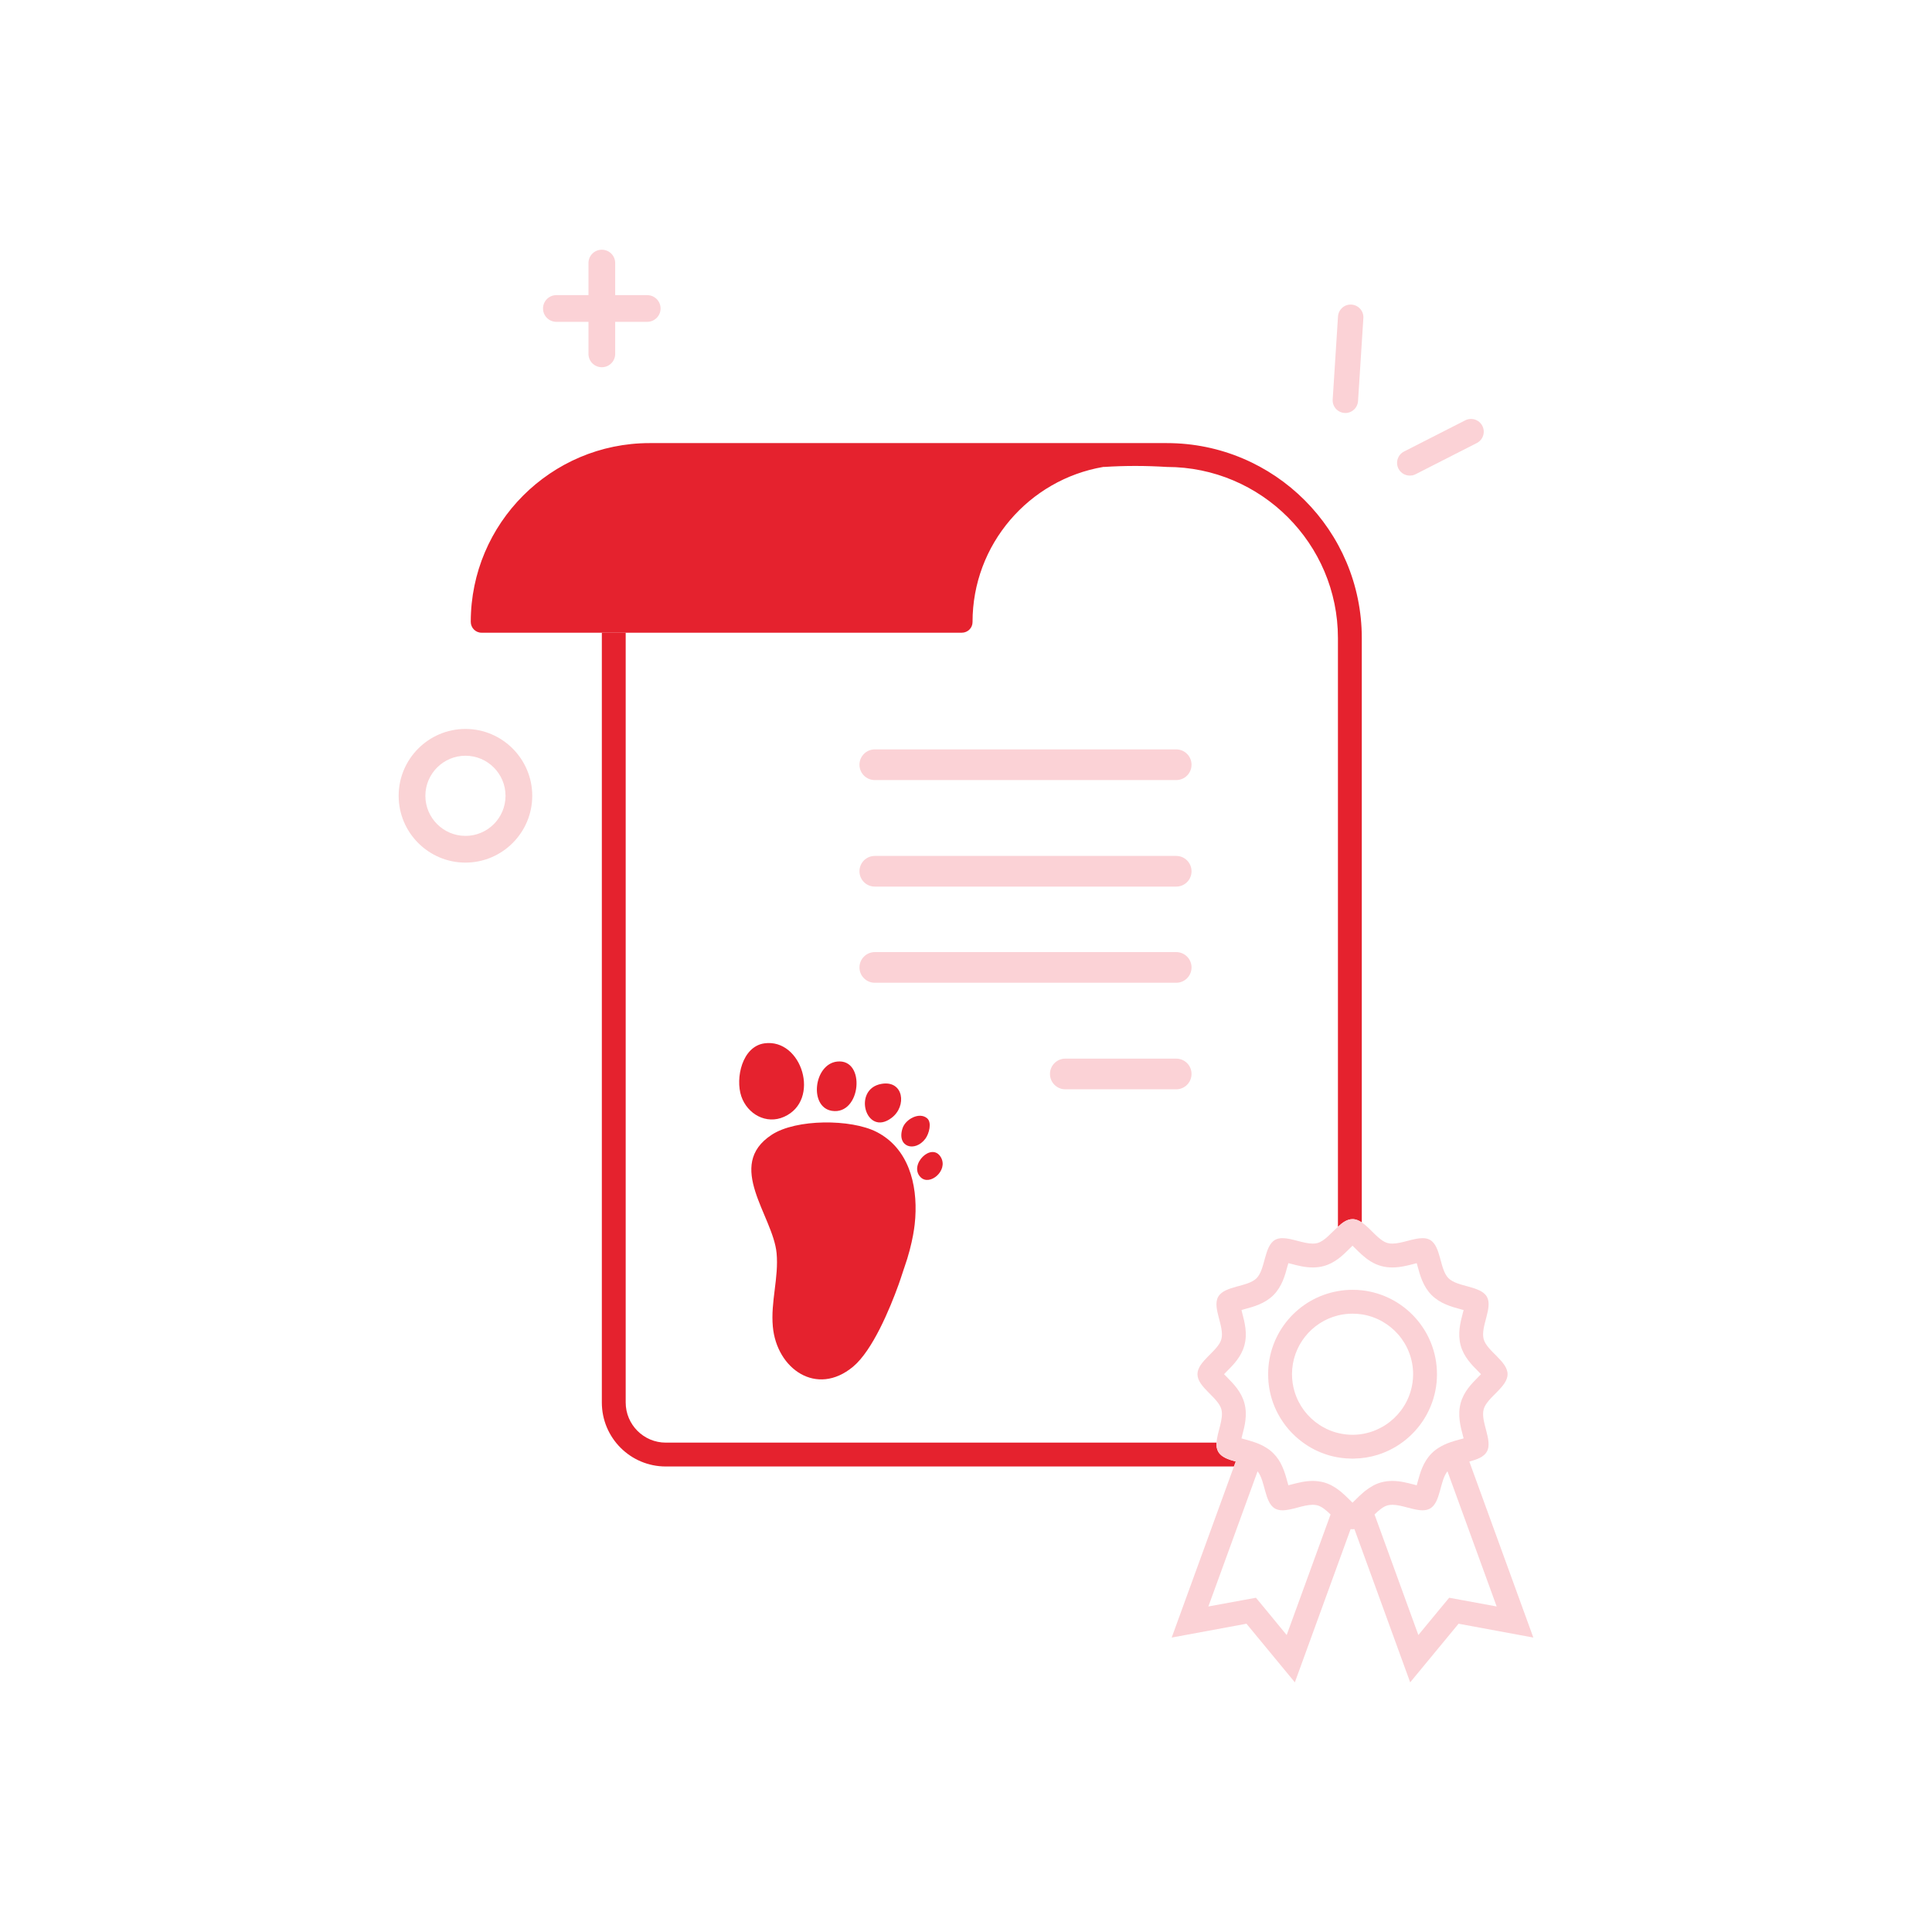 <?xml version="1.0" encoding="UTF-8"?>
<svg id="pictogrammes" xmlns="http://www.w3.org/2000/svg" viewBox="0 0 283.46 283.46">
  <defs>
    <style>
      .cls-1 {
        fill: #fbd2d6;
      }

      .cls-2 {
        fill: #e5222e;
      }

      .cls-3 {
        fill: #fad3d5;
      }
    </style>
  </defs>
  <g id="acte_de_naissance" data-name="acte de naissance">
    <path class="cls-1" d="M96.92,45.26c0,1.08-.88,1.96-1.96,1.96h-4.7v4.7c0,1.09-.88,1.96-1.96,1.96s-1.96-.87-1.96-1.96v-4.7h-4.71c-1.08,0-1.96-.88-1.96-1.96s.88-1.96,1.96-1.96h4.71v-4.7c0-1.09.87-1.96,1.96-1.96s1.96.87,1.96,1.96v4.7h4.7c1.08,0,1.96.88,1.96,1.96Z"/>
    <path class="cls-3" d="M68.29,106.95c-5.4,0-9.8,4.4-9.8,9.81s4.4,9.8,9.8,9.8,9.8-4.4,9.8-9.8-4.39-9.81-9.8-9.81ZM68.29,122.64c-3.24,0-5.88-2.64-5.88-5.88s2.64-5.88,5.88-5.88,5.88,2.63,5.88,5.88-2.63,5.88-5.88,5.88Z"/>
    <path class="cls-2" d="M178.74,213c-.22-.39-.29-.84-.25-1.34h-80.81c-3.24,0-5.88-2.64-5.88-5.89v-112.94h-3.5v112.94c0,5.19,4.2,9.39,9.38,9.39h83.36l.27-.72c-1.09-.3-2.12-.65-2.57-1.44Z"/>
    <path class="cls-2" d="M199.8,93.62v85.73c-.43-.29-.88-.48-1.36-.48-.77,0-1.47.49-2.14,1.12v-86.38c0-13.84-11.27-25.1-25.11-25.1h0c-3.06-.19-6.13-.2-9.19,0h-.14c-10.88,1.86-19.18,11.36-19.17,22.76,0,.87-.71,1.56-1.58,1.56h-70.46c-.88,0-1.58-.72-1.58-1.59,0-14.46,11.77-26.23,26.24-26.23h75.88c15.8,0,28.61,12.81,28.61,28.61Z"/>
    <path class="cls-1" d="M215.58,214.44c1.08-.3,2.11-.65,2.56-1.44.93-1.6-.95-4.4-.46-6.22.47-1.76,3.51-3.25,3.51-5.16s-3.04-3.39-3.51-5.15c-.49-1.83,1.39-4.63.47-6.22-.94-1.62-4.31-1.4-5.63-2.71-1.31-1.31-1.08-4.68-2.7-5.62-.33-.19-.7-.26-1.1-.26-1.36,0-3.06.8-4.44.8-.24,0-.47-.02-.68-.08-1.32-.35-2.49-2.15-3.8-3.03-.43-.29-.88-.48-1.36-.48-.77,0-1.47.49-2.14,1.12-1.01.91-1.96,2.11-3.02,2.39-.21.06-.44.08-.68.08-1.37,0-3.08-.8-4.43-.8-.41,0-.78.07-1.11.26-1.61.94-1.39,4.31-2.7,5.62-1.31,1.31-4.69,1.09-5.62,2.71-.93,1.59.95,4.39.46,6.22-.47,1.76-3.51,3.24-3.51,5.15s3.04,3.4,3.51,5.16c.37,1.38-.62,3.33-.71,4.88-.04.5.03.95.25,1.34.45.79,1.48,1.14,2.57,1.44l-.27.72-9.13,25.1,10.97-2.03,7.1,8.6,8.18-22.48c.09.01.18.02.28.02s.19-.01.28-.02l8.18,22.48,7.1-8.6,10.97,2.03-9.39-25.82ZM188.78,239.89l-3.2-3.89-1.31-1.58-2.03.37-4.95.91,7.22-19.83c1.15,1.41,1,4.56,2.55,5.46.33.18.7.26,1.11.26,1.35,0,3.06-.81,4.43-.81.24,0,.47.03.68.08.67.18,1.31.73,1.94,1.34l-6.44,17.69ZM200.16,218.85c-.49.41-.92.83-1.31,1.22-.12.12-.26.26-.41.4-.14-.14-.29-.28-.41-.4-.39-.39-.82-.81-1.31-1.22-.07-.05-.14-.11-.22-.17-.65-.51-1.41-.96-2.31-1.2-.5-.13-1.04-.2-1.59-.2-1.14,0-2.19.28-3.12.52-.14.04-.29.08-.45.12-.05-.17-.1-.34-.14-.48-.19-.71-.4-1.5-.76-2.28-.3-.68-.71-1.34-1.3-1.93-.33-.33-.69-.61-1.06-.83-.5-.32-1.02-.55-1.54-.74-.56-.2-1.11-.35-1.61-.49-.03-.01-.07-.02-.11-.03-.11-.03-.24-.06-.36-.1.04-.16.08-.32.11-.46.35-1.32.79-2.97.32-4.7-.45-1.7-1.64-2.89-2.59-3.85-.12-.12-.26-.26-.4-.41.14-.14.28-.29.4-.41.95-.95,2.14-2.14,2.59-3.84.47-1.73.03-3.38-.32-4.71-.03-.14-.07-.29-.11-.45.16-.05.33-.1.47-.14,1.32-.35,2.96-.8,4.22-2.05,1.25-1.26,1.7-2.9,2.05-4.22.04-.14.09-.31.14-.47.16.04.31.08.45.11.93.25,1.98.52,3.12.52.55,0,1.09-.06,1.59-.2.81-.21,1.51-.6,2.11-1.04.67-.49,1.23-1.05,1.73-1.55.12-.12.27-.26.41-.4.15.14.29.28.41.4.29.29.6.6.95.91.78.7,1.71,1.37,2.89,1.68.5.14,1.04.2,1.59.2,1.14,0,2.2-.27,3.12-.51.14-.04.3-.08.46-.12.05.16.09.33.13.47.36,1.32.8,2.96,2.06,4.22,1.26,1.25,2.89,1.7,4.21,2.06.14.03.31.08.48.13-.04.16-.09.31-.12.45-.35,1.33-.78,2.98-.32,4.71.45,1.7,1.64,2.89,2.59,3.84.12.12.26.27.4.41-.14.15-.28.29-.4.41-.95.96-2.14,2.15-2.59,3.85-.46,1.73-.03,3.38.32,4.7.03.14.08.3.12.46-.13.04-.26.07-.37.1-.04.01-.08.02-.11.03-.97.26-2.11.57-3.15,1.23-.37.22-.73.5-1.06.83-1.26,1.26-1.7,2.9-2.06,4.21-.04.14-.09.31-.13.48-.16-.04-.32-.08-.46-.12-.92-.24-1.98-.52-3.12-.52-.55,0-1.09.07-1.59.2-.9.24-1.65.69-2.31,1.2-.08.06-.15.12-.22.17ZM212.62,234.42l-1.31,1.58-3.21,3.89-6.43-17.69c.63-.61,1.26-1.16,1.93-1.34.21-.05.44-.08.68-.08,1.38,0,3.08.81,4.44.81.4,0,.77-.08,1.1-.26,1.56-.9,1.41-4.05,2.55-5.46l7.22,19.83-4.95-.91-2.02-.37Z"/>
    <path class="cls-1" d="M199.8,189.31c-.45-.05-.9-.07-1.36-.07-.73,0-1.44.06-2.14.19-5.82,1.01-10.24,6.08-10.24,12.19,0,.39.02.78.05,1.17.16,1.7.66,3.3,1.44,4.73h0c.88,1.62,2.1,3.01,3.57,4.09,1.08.8,2.31,1.43,3.63,1.84.24.08.5.15.75.21.87.21,1.77.33,2.7.34.08.01.16.01.24.01s.16,0,.24-.01c1.2-.02,2.36-.21,3.45-.55,3.1-.97,5.68-3.12,7.2-5.92h0c.78-1.44,1.29-3.04,1.45-4.74.03-.39.05-.78.05-1.17,0-6.38-4.83-11.63-11.03-12.31ZM206.95,204.18c-.61,2.02-1.92,3.74-3.65,4.87-.28.19-.57.36-.87.5-.63.33-1.3.57-2,.73-.62.15-1.25.22-1.91.23h-.08c-.68,0-1.35-.08-1.99-.23-.58-.13-1.14-.32-1.68-.57-.11-.04-.21-.1-.32-.16-.3-.14-.59-.31-.87-.5-1.72-1.12-3.03-2.84-3.64-4.86-.25-.81-.38-1.68-.38-2.57,0-4.16,2.87-7.66,6.74-8.62.69-.17,1.4-.26,2.14-.26.46,0,.92.04,1.36.1,4.26.66,7.53,4.34,7.53,8.78,0,.89-.13,1.75-.38,2.56Z"/>
    <path class="cls-1" d="M174.82,112.2c0,1.25-1,2.25-2.25,2.25h-44.22c-1.24,0-2.25-1-2.25-2.25s1.01-2.25,2.25-2.25h44.22c1.25,0,2.25,1.01,2.25,2.25Z"/>
    <path class="cls-1" d="M174.82,127.83c0,1.25-1,2.25-2.25,2.25h-44.22c-1.24,0-2.25-1-2.25-2.25s1.01-2.25,2.25-2.25h44.22c1.25,0,2.25,1.01,2.25,2.25Z"/>
    <path class="cls-1" d="M174.82,141.94c0,1.24-1,2.25-2.25,2.25h-44.22c-1.24,0-2.25-1.01-2.25-2.25s1.01-2.25,2.25-2.25h44.22c1.25,0,2.25,1.01,2.25,2.25Z"/>
    <path class="cls-1" d="M174.82,157.57c0,1.24-1,2.25-2.25,2.25h-16.27c-1.24,0-2.25-1.01-2.25-2.25s1.01-2.25,2.25-2.25h16.27c1.25,0,2.25,1,2.25,2.25Z"/>
    <path class="cls-2" d="M134.29,178.64s0,.05-.01.14c-.04.65-.26,3.42-1.63,7.29t-.01.02c-.34,1.06-.7,2.11-.81,2.41-1.27,3.52-3.81,9.64-6.67,12.02-5.35,4.45-11.21.31-11.77-5.88-.34-3.64.89-7.2.55-10.79-.52-5.49-7.6-12.86-.71-17.36,3.58-2.34,11.62-2.33,15.37-.42,4.69,2.4,6.01,7.65,5.69,12.57Z"/>
    <path class="cls-2" d="M115.05,163.85c-2.62,1.18-5.4-.39-6.29-3.01-.89-2.65.12-7.29,3.38-7.76,5.53-.78,8.32,8.36,2.91,10.77Z"/>
    <path class="cls-2" d="M122.05,162.98c-3.39-.55-2.65-6.86.78-7.23,4.25-.46,3.52,7.91-.78,7.23Z"/>
    <path class="cls-2" d="M130.8,164.02c-3.77,2.84-5.8-4.27-1.45-5,3.23-.55,3.75,3.28,1.45,5Z"/>
    <path class="cls-2" d="M135.77,167.07c-1.54,2.05-4.27,1.22-3.34-1.56.43-1.3,2.45-2.41,3.59-1.44.75.63.28,2.29-.25,3Z"/>
    <path class="cls-2" d="M135.08,172.73c-1.83-1.81,1.65-5.27,2.98-2.91,1.08,1.92-1.64,4.23-2.98,2.91Z"/>
    <path class="cls-1" d="M197.72,60.57c-.14.03-.29.03-.45.02-1.03-.07-1.81-.95-1.74-1.98l.78-12.18c.07-1.03.95-1.81,1.98-1.74,1.03.07,1.81.95,1.74,1.98l-.78,12.18c-.06.88-.71,1.57-1.54,1.72Z"/>
    <path class="cls-1" d="M207.17,69.75c-.79.14-1.61-.24-1.99-.99-.47-.92-.1-2.04.81-2.51l8.99-4.58c.92-.47,2.04-.1,2.51.82.47.92.1,2.04-.81,2.51l-8.99,4.58c-.17.09-.35.14-.52.18Z"/>
  </g>
</svg>